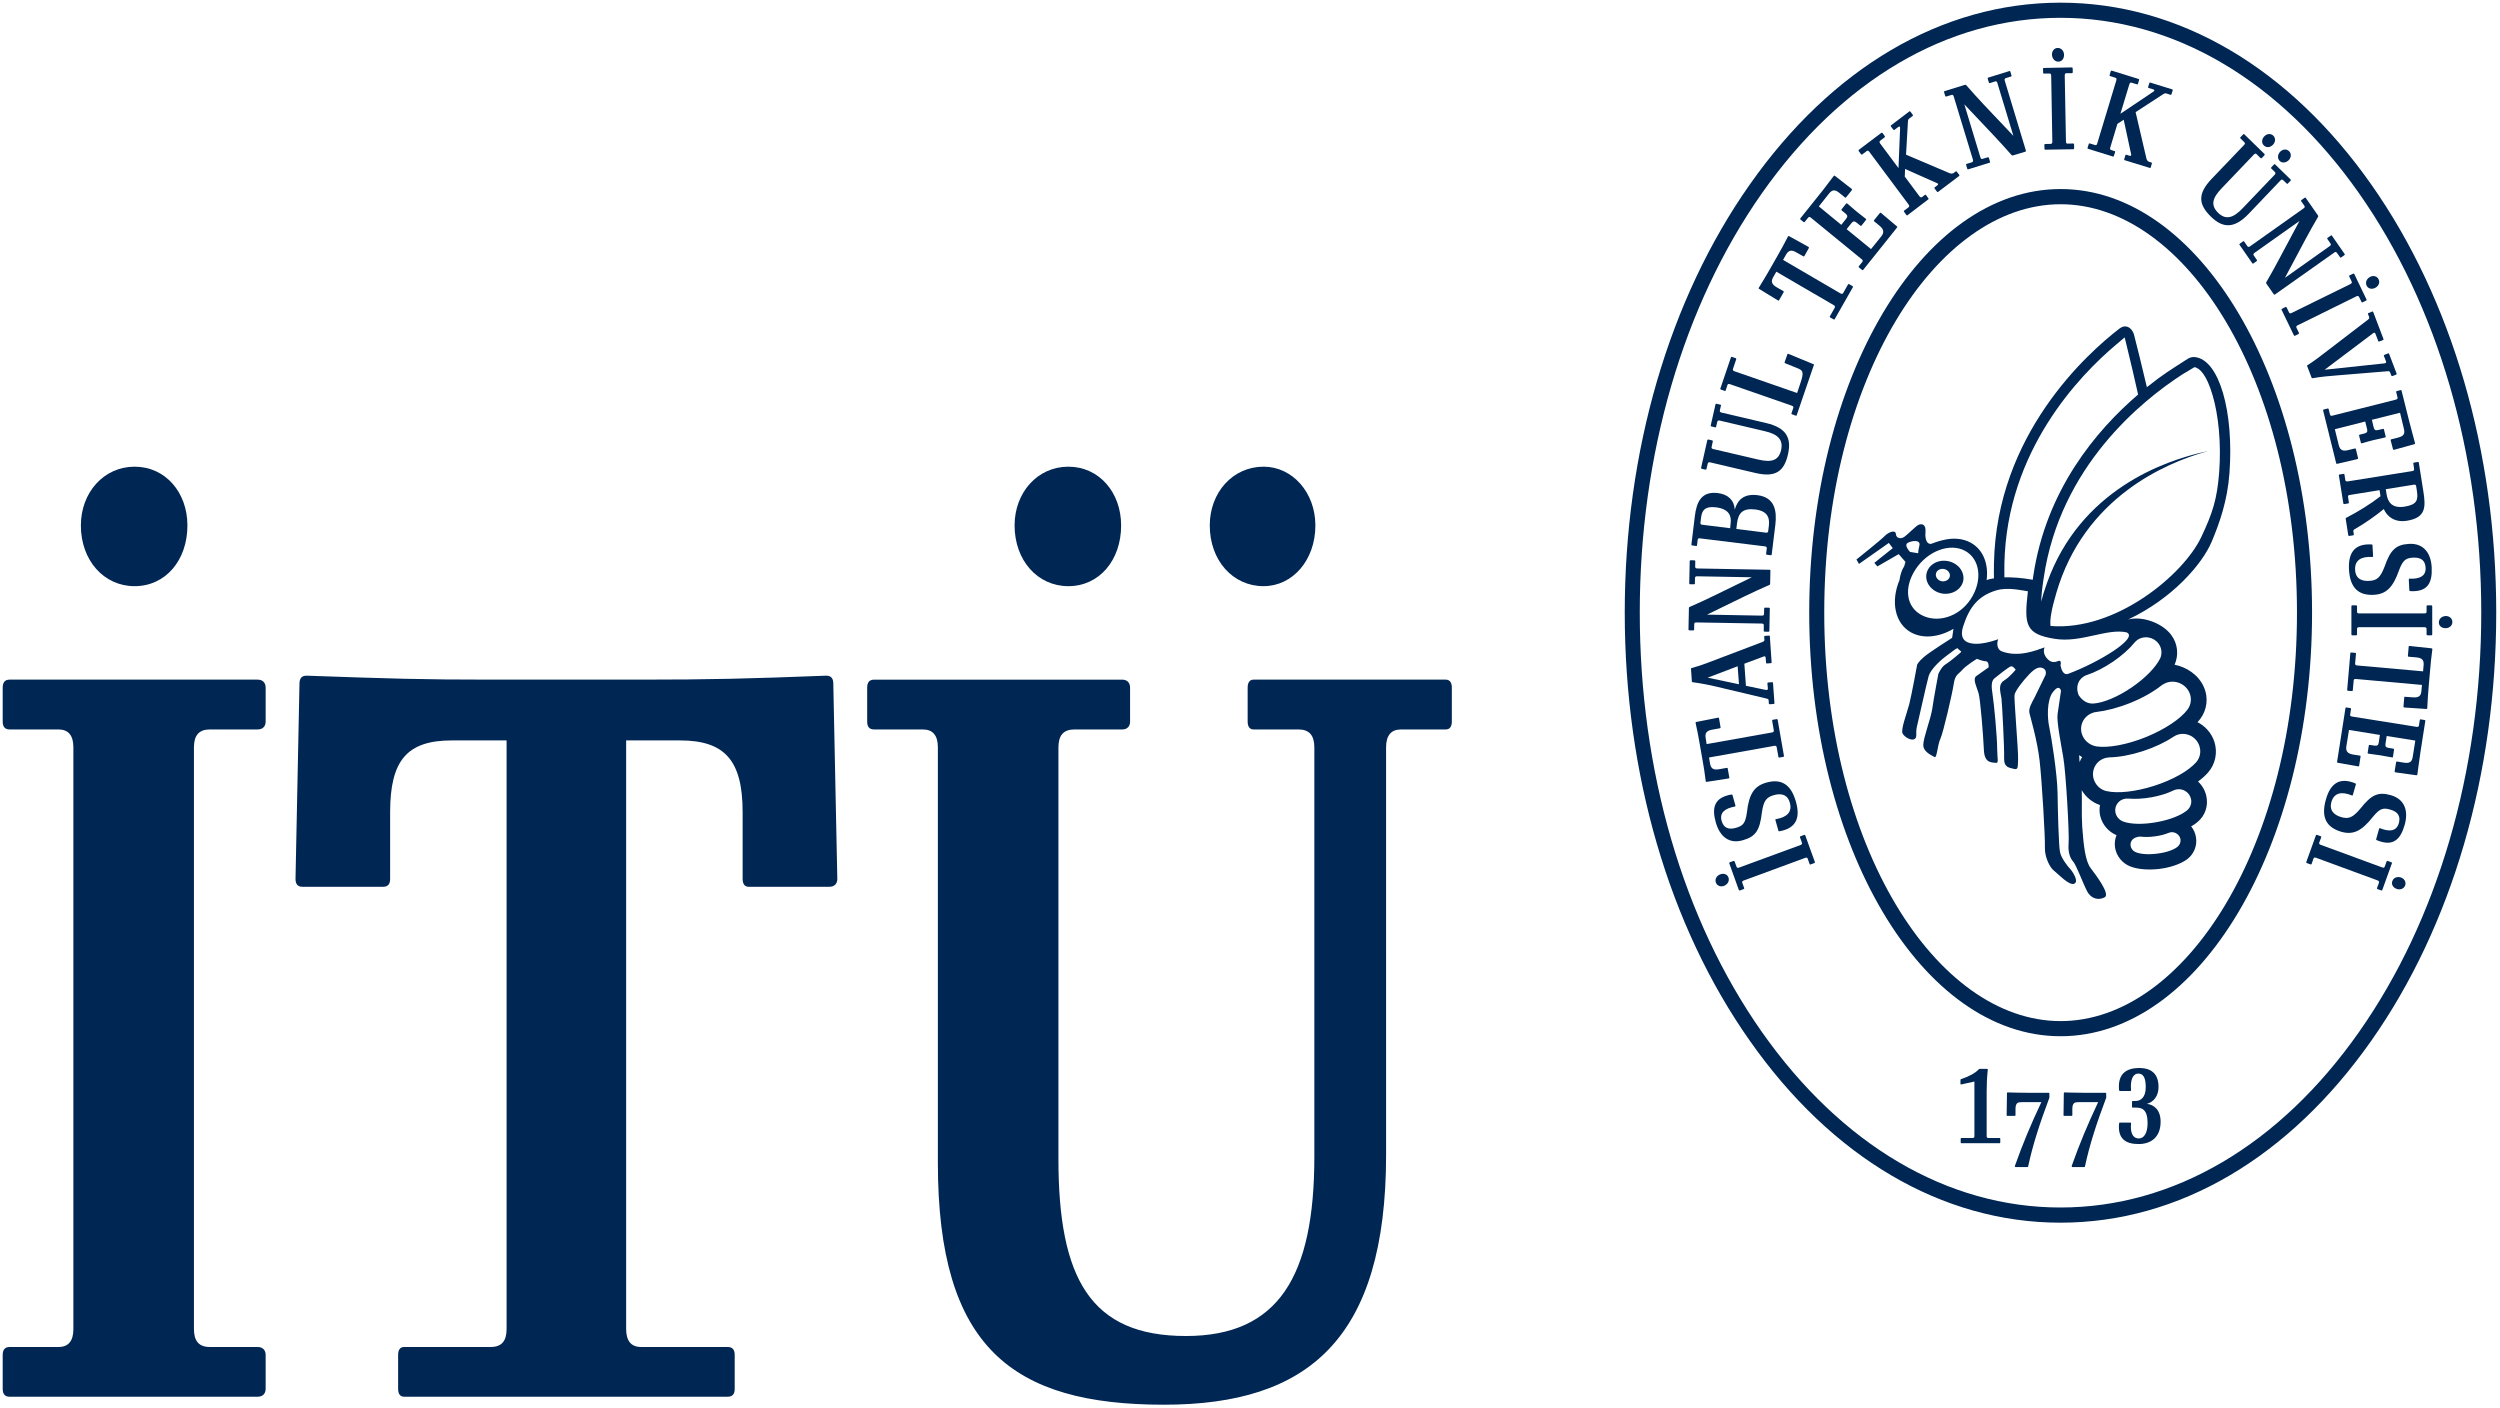 <?xml version="1.0" encoding="UTF-8"?>
<svg width="421.38" height="237.32" version="1.1" viewBox="0 0 122.76 69.139" xmlns="http://www.w3.org/2000/svg" xmlns:cc="http://creativecommons.org/ns#" xmlns:dc="http://purl.org/dc/elements/1.1/" xmlns:rdf="http://www.w3.org/1999/02/22-rdf-syntax-ns#" xmlns:xlink="http://www.w3.org/1999/xlink">
<defs></defs>
<g transform="translate(64.904 -6.526)">
<g transform="matrix(.09 0 0 .09 -67.328 4.533)" fill="#002654">
<path d="m132.74 429.94c0-6.523 2.68-9.801 8.695-9.801h26.062c2.719 0 4.367-1.609 4.367-4.32v-18.496c0-2.715-1.648-4.367-4.367-4.367h-135.3c-2.711 0-3.801 1.652-3.801 4.367v18.496c0 2.711 1.09 4.32 3.801 4.32h26.621c5.445 0 8.145 3.277 8.145 9.801v317.32c0 6.535-2.699 9.812-8.145 9.812h-26.621c-2.711 0-3.801 1.641-3.801 4.348v18.465c0 2.707 1.09 4.324 3.801 4.324h135.3c2.719 0 4.367-1.617 4.367-4.324v-18.465c0-2.707-1.648-4.348-4.367-4.348h-26.062c-6.016 0-8.695-3.277-8.695-9.812zm161.93-36.984c-37.516 0-54.359-0.523-100.54-2.164-2.703 0-3.809 1.641-3.809 4.352l-2.164 106.53c0 2.691 1.074 4.305 3.785 4.305h44.035c2.719 0 3.809-1.613 3.809-4.305v-36.434c0-28.266 9.254-39.117 33.68-39.117h29.859v321.13c0 6.535-2.68 9.812-8.656 9.812h-47.277c-2.195 0-3.25 1.641-3.25 4.348v18.465c0 2.707 1.055 4.324 3.25 4.324h176.59c2.723 0 3.797-1.617 3.797-4.324v-18.465c0-2.707-1.074-4.348-3.797-4.348h-47.285c-5.398 0-8.141-3.277-8.141-9.812v-321.13h29.348c24.453 0 34.203 10.852 34.203 39.117v36.434c0 2.691 1.109 4.305 3.277 4.305h44.027c2.723 0 4.356-1.613 4.356-4.305l-2.188-106.53c0-2.711-1.086-4.352-3.805-4.352-41.836 1.641-63.566 2.164-101.08 2.164zm488.51 36.984c0-6.523 2.723-9.801 8.152-9.801h24.441c2.168 0 3.285-1.609 3.285-4.32v-18.496c0-2.715-1.117-4.367-3.285-4.367h-104.89c-2.16 0-3.234 1.652-3.234 4.367v18.496c0 2.711 1.074 4.32 3.234 4.32h24.461c5.992 0 8.695 3.277 8.695 9.801v223.33c0 65.227-19.562 97.809-70.082 97.809-52.18 0-69.547-31.527-69.547-96.746v-224.39c0-6.523 2.703-9.801 8.695-9.801h26.078c2.699 0 4.32-1.609 4.32-4.32v-18.496c0-2.715-1.621-4.367-4.32-4.367h-135.32c-2.734 0-3.797 1.652-3.797 4.367v18.496c0 2.711 1.062 4.32 3.797 4.32h26.617c5.449 0 8.148 3.277 8.148 9.801v226.6c0 101.04 40.773 132.02 123.36 132.02 78.77 0 121.2-35.848 121.2-136.36zm-173.36-153.17c-16.828 0-29.328 14.113-29.328 32.051 0 19.043 12.5 33.141 29.328 33.141 16.852 0 28.801-14.098 28.801-33.141 0-17.938-11.949-32.051-28.801-32.051m106.52 0c-16.848 0-29.359 14.113-29.359 32.051 0 19.043 12.512 33.141 29.359 33.141 15.75 0 28.266-14.098 28.266-33.141 0-17.938-12.516-32.051-28.266-32.051m-615.96 0c-16.84 0-29.328 14.113-29.328 32.051 0 19.043 12.488 33.141 29.328 33.141 16.852 0 28.805-14.098 28.805-33.141 0-17.938-11.953-32.051-28.805-32.051" fill-rule="evenodd"/>
<path d="m1142.1 62.293 2.988-0.043c0.625-0.027 0.934 0.328 0.981 1.098l0.621 36.16c0 0.746-0.316 1.125-0.941 1.148l-2.992 0.055c-0.305 0.031-0.41 0.207-0.41 0.527l0.059 2.09c0 0.305 0.129 0.504 0.41 0.488l15.301-0.242c0.25 0 0.473-0.246 0.473-0.512l-0.039-2.144c0-0.285-0.207-0.496-0.504-0.496l-2.977 0.094c-0.668 0-0.941-0.367-0.941-1.113l-0.672-36.172c0-0.75 0.312-1.145 0.945-1.145l2.977-0.016c0.293 0 0.461-0.23 0.461-0.578l-0.055-2.074c0-0.277-0.172-0.496-0.496-0.496l-15.215 0.301c-0.316 0-0.461 0.195-0.461 0.469l0.07 2.109c0 0.324 0.105 0.492 0.418 0.492"/>
<path d="m1166.2 103.33 13.562 4.211c0.27 0.082 0.461-0.055 0.508-0.355l0.668-2.008c0.062-0.273 0.039-0.5-0.289-0.59l-1.762-0.559c-0.633-0.195-0.836-0.617-0.609-1.332l3.922-12.977 3.43-2.269 4.059 18.816c0.242 0.641-0.164 1.051-0.852 0.863l-1.793-0.582c-0.242-0.074-0.422 0.043-0.48 0.359l-0.633 2.035c-0.082 0.281-0.031 0.496 0.207 0.594l13.77 4.234c0.234 0.082 0.41-0.023 0.519-0.363l0.551-2.035c0.156-0.25 0.07-0.508-0.18-0.535l-1.23-0.383c-0.945-0.309-1.359-1.016-1.594-2.07l-5.84-25.062 15.082-9.824c0.625-0.379 1.047-0.574 1.715-0.363l2.215 0.734c0.293 0.082 0.519-0.078 0.578-0.371l0.633-2.035c0.059-0.277 0-0.531-0.262-0.574l-11.969-3.695c-0.266-0.113-0.449 0.078-0.527 0.375l-0.633 1.965c-0.059 0.32 0 0.559 0.254 0.613l2.648 0.785c0.637 0.223 0.648 0.816 0.109 1.117l-18.137 12.168 4.894-16.137c0.266-0.719 0.602-1 1.27-0.809l2.812 0.875c0.317 0.137 0.535-0.031 0.606-0.316l0.613-2.012c0.098-0.301-0.027-0.508-0.328-0.602l-14.582-4.531c-0.305-0.074-0.453 0.055-0.57 0.348l-0.586 2.031c-0.094 0.281-0.043 0.52 0.246 0.578l2.84 0.902c0.59 0.164 0.801 0.605 0.59 1.332l-10.469 34.609c-0.184 0.723-0.602 0.969-1.184 0.801l-2.84-0.883c-0.324-0.086-0.527 0.019-0.598 0.34l-0.629 2.004c-0.066 0.316 0 0.535 0.274 0.582"/>
<path d="m1088.8 74.812 2.871-0.863c0.57-0.199 0.996 0.051 1.195 0.758l10.527 34.625c0.16 0.719 0 1.137-0.609 1.375l-2.879 0.855c-0.262 0.059-0.355 0.309-0.234 0.617l0.578 1.949c0.078 0.332 0.273 0.48 0.582 0.395l11.555-3.578c0.324-0.109 0.383-0.328 0.293-0.602l-0.582-2.012c-0.121-0.344-0.285-0.453-0.566-0.363l-2.82 0.832c-0.648 0.258-1.027-0.035-1.262-0.754l-8.762-28.957 15.746 16.66c3.457 3.652 6.82 7.391 10.062 11.043 0.176 0.184 0.418 0.277 0.562 0.184l6.941-2.074c0.297-0.094 0.34-0.316 0.258-0.617l-11.531-38.156c-0.219-0.727-0.023-1.18 0.602-1.359l2.828-0.871c0.324-0.082 0.34-0.312 0.246-0.605l-0.586-1.992c-0.105-0.324-0.25-0.461-0.566-0.379l-11.617 3.602c-0.219 0.043-0.262 0.262-0.184 0.574l0.59 1.98c0.102 0.312 0.281 0.488 0.508 0.434l2.898-0.93c0.617-0.191 1.004 0.047 1.242 0.777l8.758 28.914-15.953-16.844c-3.367-3.609-6.828-7.402-9.695-10.73-0.211-0.246-0.445-0.395-0.664-0.305l-11.227 3.465c-0.281 0.086-0.348 0.305-0.281 0.578l0.621 2.008c0.086 0.312 0.297 0.484 0.555 0.367"/>
<path d="m1150 55.777c1.906-0.047 3.191-1.699 3.074-3.883-0.09-2.062-1.559-3.617-3.469-3.586-1.895 0.016-3.215 1.723-3.106 3.769 0.137 2.137 1.625 3.769 3.5 3.699"/>
<path d="m955.4 277.91 2.055 0.477c0.262 0.023 0.504-0.051 0.516-0.359l0.711-2.957c0.117-0.598 0.566-0.82 1.27-0.676l24.922 5.848c11.102 2.551 15.547-1.148 17.606-10.312 1.969-8.762-0.848-14.387-11.883-16.961l-24.387-5.723c-0.773-0.18-1.062-0.539-0.926-1.152l0.613-2.699c0.094-0.254-0.074-0.41-0.367-0.469l-2.016-0.488c-0.336-0.074-0.512 0-0.578 0.254l-2.656 11.672c-0.066 0.23 0.059 0.344 0.391 0.441l2.027 0.496c0.305 0.043 0.48 0 0.543-0.277l0.633-2.723c0.141-0.648 0.594-0.887 1.309-0.703l24.559 5.777c7.133 1.617 10.23 4.633 8.961 10.27-1.301 5.797-5.25 6.922-12.406 5.246l-24.641-5.754c-0.773-0.195-1.027-0.555-0.855-1.219l0.641-2.902c0.059-0.281-0.074-0.539-0.379-0.617l-2.008-0.445c-0.332-0.078-0.523 0.055-0.621 0.363l-3.379 15.055c-0.09 0.262 0.074 0.434 0.348 0.539"/>
<path d="m1042.3 106.27c0.211 0.254 0.441 0.301 0.676 0.137l2.418-1.816c0.441-0.395 0.922-0.277 1.391 0.316l21.52 28.879c0.426 0.605 0.426 1.09-0.066 1.473l-2.387 1.793c-0.277 0.219-0.211 0.441-0.055 0.656l1.254 1.715c0.16 0.254 0.395 0.34 0.633 0.141l11.309-8.629c0.273-0.203 0.234-0.383 0.039-0.637l-1.242-1.703c-0.188-0.23-0.422-0.309-0.617-0.137l-1.48 1.141c-0.543 0.387-1.027 0.277-1.469-0.316l-8.051-10.816 0.188-4.141 17.445 7.766c0.699 0.164 0.785 0.711 0.188 1.145l-1.52 1.172c-0.195 0.133-0.195 0.359 0 0.609l1.266 1.676c0.18 0.254 0.387 0.301 0.578 0.195l11.555-8.754c0.184-0.199 0.117-0.371 0-0.645l-1.32-1.645c-0.141-0.277-0.387-0.34-0.562-0.172l-1.024 0.777c-0.809 0.598-1.629 0.508-2.578 0.086l-23.512-9.984 1.031-18.098c0.043-0.719 0.105-1.137 0.688-1.605l1.883-1.434c0.254-0.203 0.254-0.383 0.059-0.629l-1.242-1.707c-0.238-0.223-0.395-0.309-0.656-0.117l-10.023 7.625c-0.168 0.137-0.113 0.363 0.047 0.613l1.262 1.668c0.172 0.254 0.387 0.316 0.574 0.172l2.223-1.672c0.535-0.418 0.984-0.078 0.914 0.523l-0.875 21.992-10.059-13.504c-0.41-0.613-0.41-1.074 0.105-1.48l2.371-1.816c0.234-0.172 0.27-0.414 0.078-0.699l-1.23-1.676c-0.219-0.215-0.496-0.23-0.688-0.039l-12.223 9.23c-0.219 0.246-0.219 0.414-0.043 0.691z"/>
<path d="m967.81 235.39c0.324 0.078 0.559 0.023 0.664-0.246l0.953-2.918c0.156-0.551 0.652-0.75 1.336-0.488l33.832 11.77c0.715 0.258 0.926 0.664 0.75 1.223l-0.965 2.879c-0.125 0.34 0.043 0.512 0.316 0.578l1.961 0.734c0.312 0.059 0.523 0.035 0.574-0.289l9.461-27.641-13.984-5.785c-0.281-0.09-0.504-0.055-0.578 0.266l-1.52 4.375c-0.074 0.227 0.043 0.449 0.351 0.496l6.438 2.598c2.938 1.207 4.094 1.73 1.867 8.141l-1.828 5.484-34.258-11.895c-0.711-0.242-0.934-0.672-0.723-1.305l1.746-5.172c0.113-0.309 0-0.531-0.289-0.641l-1.977-0.66c-0.242-0.125-0.527 0-0.625 0.301l-5.734 16.914c-0.141 0.293 0 0.469 0.301 0.586z"/>
<path d="m1253.8 138.82 17.398-18.254c0.516-0.523 0.988-0.578 1.422-0.129l2 1.895c0.184 0.223 0.391 0.137 0.574-0.055l1.48-1.535c0.199-0.234 0.215-0.422 0.082-0.609l-8.547-8.32c-0.148-0.195-0.355-0.117-0.59 0.07l-1.43 1.551c-0.227 0.219-0.266 0.414-0.082 0.602l2.008 1.961c0.43 0.445 0.43 0.953-0.102 1.484l-17.504 18.305c-5.086 5.383-9.223 6.496-13.344 2.492-4.223-4.141-3.191-8.105 1.957-13.445l17.586-18.406c0.519-0.559 0.977-0.609 1.473-0.141l2.07 2.098c0.25 0.191 0.508 0.191 0.723 0l1.457-1.531c0.203-0.266 0.188-0.477 0-0.707l-10.992-10.711c-0.215-0.246-0.422-0.199-0.644 0.059l-1.449 1.5c-0.227 0.234-0.242 0.422 0 0.664l2.109 2.102c0.445 0.441 0.445 0.895-0.117 1.449l-17.746 18.551c-7.938 8.352-7.024 14.105-0.309 20.648 6.391 6.231 12.625 6.644 20.516-1.586"/>
<path d="m1010.9 143.24c0.309 0.195 0.484 0.227 0.68 0l1.91-2.375c0.371-0.453 0.856-0.508 1.418 0l27.828 22.77c0.578 0.457 0.676 0.953 0.27 1.43l-1.906 2.344c-0.133 0.254-0.121 0.441 0.113 0.668l1.645 1.34c0.227 0.137 0.457 0.188 0.66-0.062l18.434-23.051c0.191-0.246 0.188-0.492-0.082-0.664l-8.633-7.297c-0.25-0.23-0.508-0.176-0.719 0.109l-3.133 3.891c-0.148 0.172-0.066 0.398 0.125 0.582l2.828 2.328c2.477 2.012 2.703 3.672 1.031 5.859l-5.613 6.941-13.301-10.875 2.699-3.352c0.894-1.105 1.633-1.145 2.894-0.082l1.871 1.508c0.246 0.184 0.453 0.184 0.621 0.019l2.484-3.152c0.211-0.223 0.105-0.438-0.113-0.605-3.492-2.625-6.781-5.367-10.098-8.293-0.242-0.223-0.461-0.223-0.598-0.019l-2.543 3.18c-0.156 0.195-0.078 0.41 0.137 0.602l1.918 1.566c1.27 1.031 1.402 1.781 0.488 2.91l-2.668 3.375-12.25-10.074 5.586-7.039c1.809-2.231 3.352-2.231 5.793-0.168l2.84 2.293c0.27 0.203 0.445 0.203 0.598 0.031l3.176-3.969c0.199-0.227 0.164-0.492-0.062-0.691l-9.145-7.117c-0.211-0.223-0.453-0.168-0.656 0.055-2.938 3.731-4.836 6.5-7.496 9.734l-10.707 13.395c-0.223 0.254-0.129 0.445 0.113 0.668z"/>
<path d="m996.99 186.07c0.273 0.141 0.48 0.141 0.609-0.113l2.477-4.356c0.184-0.305 0.102-0.469-0.168-0.66l-3.586-2.035c-2.746-1.629-3.281-3.164-1.906-5.562l1.688-2.961 31.391 18.289c0.609 0.375 0.762 0.867 0.438 1.422l-2.641 4.684c-0.133 0.223-0.059 0.426 0.219 0.594l1.828 1.031c0.258 0.137 0.449 0.137 0.594-0.094l9.898-17.402c0.184-0.277 0.109-0.48-0.164-0.68l-1.801-1.031c-0.274-0.137-0.504-0.105-0.633 0.109l-2.648 4.688c-0.293 0.562-0.793 0.609-1.449 0.266l-31.359-18.312 1.633-2.906c1.406-2.434 3.02-2.762 5.774-1.109l3.559 2.031c0.273 0.137 0.488 0.137 0.629-0.078l2.453-4.359c0.133-0.258 0.113-0.469-0.156-0.668l-10.543-5.832c-0.238-0.168-0.504-0.145-0.648 0.117-2.192 4.231-3.352 6.383-5.484 10.129l-4.606 8.082c-2.129 3.691-3.121 5.34-5.856 9.809-0.176 0.266-0.09 0.496 0.168 0.605z"/>
<path d="m1323 204.28 1.508 3.945c0.109 0.312 0.324 0.363 0.613 0.223l1.98-0.746c0.242-0.113 0.34-0.285 0.277-0.551l-5.613-14.77c-0.078-0.305-0.32-0.332-0.594-0.223l-1.953 0.754c-0.297 0.086-0.41 0.281-0.297 0.559l0.617 1.648c0.211 0.492-0.051 1-0.617 1.422l-26.234 20.094c-1.965 1.473-4.438 3.324-6.711 4.719-0.305 0.102-0.375 0.234-0.281 0.465l2.438 6.363c0.051 0.277 0.277 0.367 0.578 0.316 5.168-0.922 8.996-1.148 13.594-1.555l27.305-2.246c0.742-0.082 1.164 0.047 1.379 0.672l0.672 1.703c0.098 0.305 0.344 0.355 0.621 0.25l1.918-0.754c0.332-0.141 0.438-0.277 0.332-0.594l-4.086-10.75c-0.094-0.297-0.309-0.32-0.613-0.25l-1.918 0.77c-0.301 0.137-0.473 0.309-0.309 0.609l1.156 2.988c0.215 0.641-0.082 0.953-0.848 1.066l-32.652 3.473 26.438-19.918c0.621-0.477 1.07-0.367 1.301 0.316"/>
<path d="m1334.3 236.05 0.742 2.965c0.148 0.57-0.176 0.973-0.883 1.164l-34.707 8.77c-0.738 0.156-1.152-0.035-1.277-0.652l-0.738-2.953c-0.082-0.301-0.316-0.371-0.586-0.301l-2.039 0.516c-0.281 0.098-0.438 0.227-0.371 0.531l7.129 28.809c0.062 0.301 0.219 0.383 0.582 0.301l10.996-2.562c0.27-0.117 0.41-0.305 0.328-0.621l-1.188-4.938c-0.098-0.223-0.289-0.309-0.617-0.223l-3.484 0.852c-3.098 0.789-4.519 0-5.211-2.652l-2.141-8.715 16.566-4.215 1.051 4.215c0.324 1.363-0.086 1.977-1.684 2.375l-2.32 0.57c-0.32 0.094-0.426 0.262-0.402 0.508l0.996 3.914c0.07 0.305 0.281 0.395 0.574 0.305 4.16-1.266 8.301-2.281 12.613-3.176 0.273-0.059 0.41-0.223 0.348-0.48l-0.973-3.992c-0.031-0.199-0.266-0.316-0.535-0.199l-2.398 0.555c-1.625 0.422-2.25 0.102-2.621-1.293l-1.012-4.231 15.375-3.852 2.109 8.762c0.715 2.828-0.219 4.051-3.332 4.836l-3.5 0.875c-0.305 0.055-0.465 0.238-0.418 0.496l1.277 4.902c0.062 0.309 0.27 0.445 0.551 0.363l11.086-3.066c0.328-0.07 0.438-0.27 0.406-0.578-1.203-4.648-2.176-7.828-3.176-11.93l-4.184-16.684c-0.035-0.332-0.266-0.391-0.527-0.332l-2.012 0.527c-0.309 0.051-0.469 0.258-0.395 0.535"/>
<path d="m1345.2 287.37 0.387 2.492c0.793 5.043 0.117 7.613-6.637 8.695-7.477 1.203-9.336-3.152-9.902-6.863l-0.438-2.648 15.324-2.453c0.773-0.141 1.137 0.125 1.266 0.777m-1.543-12.336 0.426 2.992c0.086 0.637-0.215 0.973-0.914 1.121l-35.375 5.656c-0.73 0.09-1.125-0.148-1.246-0.75l-0.48-2.992c-0.035-0.332-0.215-0.449-0.512-0.359l-2.082 0.301c-0.309 0.059-0.473 0.199-0.438 0.512l2.434 15.238c0.051 0.293 0.227 0.496 0.539 0.414l2.043-0.336c0.332-0.023 0.5-0.219 0.434-0.531l-0.434-2.969c-0.152-0.664 0.152-1.055 0.898-1.129l16.285-2.625 0.516 3.316c-5.684 4.418-12.48 8.566-18.746 11.781-0.188 0.086-0.274 0.316-0.246 0.555l1.41 8.992c0.082 0.305 0.285 0.363 0.555 0.336l2.055-0.336c0.328 0 0.457-0.207 0.43-0.508l-0.258-1.5c-0.113-0.68 0.156-1.094 0.781-1.398 5.652-3.211 11.562-7.426 15.816-10.938 1.57 3.766 5.688 7.543 12.648 6.383 10.383-1.672 10.266-7.531 8.93-16.043l-2.481-15.652c-0.039-0.34-0.227-0.391-0.559-0.371l-2.043 0.336c-0.281 0.055-0.488 0.203-0.387 0.504"/>
<path d="m1351.4 352.43c-0.305 0-0.519 0.145-0.519 0.469v3.012c0 0.617-0.352 0.918-1.102 0.918h-35.77c-0.742 0-1.074-0.301-1.074-0.918v-3.012c0-0.324-0.219-0.469-0.543-0.469h-2.074c-0.32 0-0.449 0.145-0.449 0.469v15.43c0 0.277 0.129 0.449 0.449 0.449h2.074c0.324 0 0.543-0.172 0.543-0.449v-2.984c0-0.695 0.332-0.984 1.074-0.984h35.77c0.75 0 1.102 0.289 1.102 0.984v2.984c0 0.277 0.215 0.449 0.519 0.449h2.062c0.281 0 0.504-0.172 0.504-0.449v-15.43c0-0.324-0.223-0.469-0.504-0.469z"/>
<path d="m1328 331.22c-2.332 6.137-4.262 7.668-8.406 7.859-3.629 0.23-7.434-0.852-7.703-5.996-0.289-5.297 3.363-7.418 9.336-7.051 0.289 0.047 0.469-0.098 0.469-0.406l-0.328-6.106c0-0.176-0.199-0.301-0.527-0.332-9.398-0.5-12.734 4.707-12.301 13.668 0.582 10.574 5.684 14.273 13.668 13.82 6.793-0.387 10.441-4.223 13.668-13.438 2.191-5.785 3.859-6.629 7.777-6.852 4.277-0.184 6.492 1.613 6.695 5.441 0.285 4.805-3.465 6.254-8.691 6.059-0.328-0.086-0.476 0.082-0.476 0.422l0.293 5.961c0.027 0.176 0.242 0.367 0.535 0.406 9.328 0.508 12.086-4.359 11.664-12.953-0.414-7.934-4.492-13.238-12.293-12.84-7.395 0.414-10.25 3.461-13.379 12.336"/>
<path d="m1275.7 109.51c1.391-1.492 1.477-3.637 0.164-4.859-1.344-1.355-3.414-1.184-4.883 0.305-1.477 1.566-1.547 3.715-0.195 5.047 1.293 1.23 3.402 1.031 4.914-0.492"/>
<path d="m1267.1 101.1c1.375-1.5 1.504-3.582 0.172-4.91-1.379-1.344-3.496-1.172-4.91 0.332-1.5 1.523-1.617 3.68-0.258 4.969 1.402 1.402 3.465 1.172 4.996-0.391"/>
<path d="m1254.5 156.59c-0.578 0.375-1.105 0.352-1.414-0.148l-1.734-2.527c-0.156-0.219-0.414-0.219-0.644-0.051l-1.727 1.234c-0.246 0.203-0.316 0.367-0.16 0.613l6.965 10.047c0.188 0.301 0.406 0.254 0.621 0.121l1.73-1.23c0.262-0.195 0.332-0.375 0.164-0.641l-1.68-2.469c-0.399-0.527-0.27-0.988 0.375-1.441l24.531-17.375-10.82 20.273c-2.359 4.492-4.832 8.875-7.277 13.121-0.164 0.238-0.164 0.438-0.047 0.641l4.148 5.973c0.215 0.246 0.395 0.246 0.672 0.055l32.32-22.852c0.566-0.461 1.078-0.426 1.449 0.164l1.711 2.398c0.156 0.277 0.363 0.277 0.609 0.082l1.727-1.207c0.254-0.184 0.312-0.379 0.16-0.621l-6.949-10.035c-0.172-0.25-0.406-0.25-0.621-0.031l-1.723 1.207c-0.223 0.141-0.336 0.391-0.18 0.559l1.711 2.512c0.399 0.562 0.266 1.035-0.344 1.426l-24.484 17.352 10.91-20.477c2.387-4.418 4.855-8.934 7.098-12.695 0.199-0.277 0.227-0.543 0.117-0.746l-6.758-9.688c-0.156-0.254-0.375-0.254-0.641-0.082l-1.734 1.242c-0.207 0.141-0.27 0.363-0.152 0.59l1.762 2.508c0.355 0.504 0.25 0.977-0.367 1.402z"/>
<path d="m1310 175.73c0.266 0.555 0.031 1.027-0.602 1.363l-32.172 15.82c-0.688 0.348-1.156 0.223-1.395-0.332l-1.332-2.742c-0.129-0.25-0.332-0.297-0.633-0.164l-1.875 0.945c-0.285 0.125-0.355 0.324-0.203 0.586l6.684 13.871c0.09 0.281 0.379 0.34 0.652 0.262l1.852-0.961c0.297-0.098 0.352-0.391 0.242-0.664l-1.289-2.688c-0.305-0.609-0.129-1.027 0.551-1.359l32.172-15.875c0.633-0.34 1.102-0.191 1.422 0.441l1.305 2.625c0.078 0.309 0.367 0.379 0.613 0.23l1.895-0.938c0.27-0.098 0.344-0.383 0.207-0.637l-6.652-13.84c-0.164-0.309-0.375-0.328-0.664-0.199l-1.859 0.895c-0.297 0.152-0.395 0.34-0.231 0.637z"/>
<path d="m1322.9 179.18c1.816-0.953 2.648-2.898 1.816-4.606-0.777-1.754-2.852-2.293-4.609-1.379-1.934 1.008-2.758 2.992-1.934 4.789 0.809 1.688 2.824 2.203 4.726 1.195"/>
<path d="m1349.8 414.99-2.062-0.344c-0.348-0.051-0.523 0.023-0.555 0.344l-0.48 3.012c-0.098 0.617-0.5 0.84-1.207 0.73l-35.383-5.648c-0.75-0.137-1.047-0.469-0.922-1.09l0.453-3.008c0.062-0.309-0.105-0.477-0.418-0.527l-2.055-0.309c-0.301-0.086-0.508 0.062-0.547 0.359l-4.582 29.336c-0.066 0.246 0.09 0.438 0.391 0.469l11.105 1.961c0.316 0.047 0.523-0.086 0.57-0.398l0.766-5.047c0.059-0.223-0.102-0.395-0.445-0.422l-3.551-0.562c-3.137-0.523-4.176-1.816-3.758-4.57l1.43-8.875 16.852 2.731-0.629 4.281c-0.242 1.375-0.875 1.777-2.508 1.52l-2.352-0.363c-0.328-0.047-0.508 0.031-0.551 0.277l-0.617 4.008c-0.055 0.289 0.117 0.43 0.414 0.492 4.328 0.5 8.562 1.207 12.828 2.031 0.316 0.059 0.543-0.016 0.543-0.277l0.613-4.012c0.01-0.238-0.121-0.418-0.379-0.465l-2.445-0.402c-1.621-0.25-2.102-0.836-1.855-2.207l0.652-4.301 15.621 2.488-1.41 8.898c-0.457 2.938-1.832 3.629-4.988 3.129l-3.488-0.586c-0.312-0.027-0.543 0.086-0.57 0.316l-0.836 5.023c-0.02 0.27 0.133 0.5 0.445 0.562l11.434 1.582c0.312 0.023 0.484-0.129 0.516-0.391 0.715-4.738 1.031-8.066 1.699-12.246l2.656-17.035c0.027-0.277-0.105-0.445-0.395-0.465"/>
<path d="m1198.3 624.42c3.758-1.066 6.336-4.383 6.336-9.188 0-6.91-3.582-10.371-10.516-10.371-7.297 0-11.891 3.363-11.008 12.109 0.07 0.223 0.23 0.422 0.375 0.422h5.805c0.203 0 0.359-0.199 0.359-0.422-0.512-5.453 0.895-9.07 3.996-9.07 2.809 0 4.008 2.508 4.008 7.453 0 5.637-2.816 7.508-5.641 7.508h-1.484c-0.223 0-0.363 0.16-0.363 0.438v2.715c0 0.301 0.141 0.461 0.363 0.461h1.934c3.078 0 6.199 0.953 6.199 8.414 0 5.578-2.051 8.398-4.746 8.398-3.504 0-4.777-3.352-4.266-8.234 0-0.277-0.156-0.418-0.359-0.418h-5.805c-0.145 0-0.305 0.141-0.375 0.418-0.883 8.613 3.828 11.289 10.68 11.289 6.641 0 11.98-3.668 11.98-12.207 0-6.344-3.562-9.273-7.473-9.715"/>
<path d="m1353.6 375.87-12.004-1.281c-0.277-0.027-0.476 0.055-0.476 0.383l-0.43 4.996c-0.059 0.301 0.16 0.484 0.43 0.492l4.121 0.348c3.133 0.281 4.266 1.449 4.023 4.211l-0.285 3.414-36.051-3.219c-0.762-0.059-1.102-0.41-1.031-1.086l0.473-5.391c0-0.227-0.164-0.398-0.473-0.398l-2.082-0.18c-0.281 0-0.492 0.07-0.527 0.328l-1.73 20.039c0 0.336 0.172 0.477 0.488 0.531l2.016 0.137c0.316 0.062 0.492-0.027 0.551-0.371l0.492-5.375c0.012-0.586 0.402-0.895 1.16-0.848l36.094 3.242-0.309 3.324c-0.215 2.789-1.539 3.734-4.726 3.449l-4.098-0.293c-0.281-0.094-0.48 0.055-0.527 0.277l-0.418 5.023c-0.039 0.309 0.16 0.508 0.418 0.531l12.016 0.809c0.309 0.027 0.496-0.055 0.523-0.363 0.254-4.801 0.399-7.223 0.758-11.52l0.812-9.301c0.348-4.301 0.578-6.199 1.226-11.414 0-0.309-0.137-0.441-0.434-0.496"/>
<path d="m1175.7 618.37h-12.109c-3.106 0-6.266-0.094-10.254-0.191-0.281 0-0.375 0.098-0.375 0.406l-0.164 11.953c0 0.27 0.094 0.438 0.317 0.438h4.164c0.211 0 0.328-0.168 0.328-0.438v-3.356c0-3.398 1.391-3.684 3.281-3.684h10.793c-5.774 12.309-10.141 22.711-14.402 34.75-0.164 0.375 0.188 0.66 0.328 0.66h6.586c0.164 0 0.273-0.113 0.316-0.387 2.41-11.328 6.086-22.855 11.574-37.453v-2.199c0-0.332-0.113-0.5-0.383-0.5"/>
<path d="m1144.7 618.37h-12.172c-3.082 0-6.191-0.094-10.219-0.191-0.274 0-0.367 0.098-0.367 0.406l-0.172 11.953c0 0.27 0.113 0.438 0.324 0.438h4.184c0.219 0 0.32-0.168 0.32-0.438v-3.356c0-3.398 1.391-3.684 3.293-3.684h10.809c-5.801 12.309-10.144 22.711-14.422 34.75-0.176 0.375 0.16 0.66 0.32 0.66h6.555c0.234 0 0.301-0.113 0.359-0.387 2.418-11.328 6.086-22.855 11.574-37.453v-2.199c0-0.332-0.102-0.5-0.387-0.5"/>
<path d="m1329.7 491.89c-0.309-0.105-0.492-0.047-0.609 0.215l-1.023 2.84c-0.238 0.598-0.66 0.793-1.363 0.484l-33.625-12.352c-0.703-0.246-0.945-0.676-0.75-1.254l1.066-2.809c0.133-0.34-0.039-0.523-0.316-0.629l-1.984-0.73c-0.277-0.086-0.492-0.016-0.59 0.254l-5.238 14.512c-0.086 0.285 0 0.539 0.32 0.617l1.918 0.73c0.324 0.105 0.562 0 0.664-0.277l0.973-2.824c0.246-0.645 0.707-0.777 1.418-0.531l33.582 12.367c0.676 0.254 0.965 0.66 0.758 1.34l-1.043 2.769c-0.086 0.293 0 0.547 0.285 0.629l1.977 0.73c0.273 0.117 0.508 0 0.625-0.312l5.219-14.492c0.117-0.285 0-0.461-0.316-0.578z"/>
<path d="m1331.4 456.01c-7.059-2.055-10.73-0.094-16.582 7.246-4.188 5.055-6.52 5.836-10.461 4.723-3.516-1.016-6.793-3.348-5.394-8.285 1.461-5.051 5.606-5.836 11.106-3.574 0.301 0.207 0.48 0.09 0.562-0.203l1.699-5.867c0.047-0.184-0.117-0.375-0.367-0.52-8.754-3.57-13.598 0.219-16.031 8.914-2.894 10.164 0.746 15.273 8.477 17.543 6.543 1.844 11.184-0.527 17.223-8.207 3.926-4.769 5.734-4.984 9.543-3.879 4.125 1.172 5.625 3.625 4.574 7.344-1.317 4.602-5.277 4.777-10.192 2.809-0.238-0.129-0.426-0.074-0.566 0.211l-1.621 5.773c-0.051 0.184 0.067 0.438 0.359 0.523 8.703 3.598 12.848-0.086 15.223-8.406 2.125-7.613 0-13.973-7.551-16.145"/>
<path d="m1151.2 579.26c-67.945 0-128.95-95.508-128.95-222.87 0-127.31 61.008-222.81 128.95-222.81 67.969 0 128.97 95.5 128.97 222.81 0 127.36-61.004 222.87-128.97 222.87m0-453.97c-75.719 0-137.15 103.45-137.15 231.1 0 127.7 61.43 231.13 137.15 231.13 75.773 0 137.2-103.44 137.2-231.13 0-127.65-61.426-231.1-137.2-231.1"/>
<path d="m1117.9 643.04h-6.148c-0.613 0-0.891-0.309-0.891-1.008v-23.918c0-4.469 0.133-7.777 0.613-12.352 0.059-0.285-0.086-0.422-0.363-0.422h-4.078c-0.285 0-0.5 0.191-0.664 0.422-1.785 1.891-5.41 3.852-9.41 5.129-0.266 0.086-0.387 0.254-0.387 0.445v2.062c0 0.336 0.121 0.477 0.387 0.43l7.215-1.59v29.793c0 0.699-0.285 1.008-0.918 1.008h-6.18c-0.309 0-0.383 0.199-0.383 0.445v1.941c0 0.266 0.074 0.461 0.383 0.461h20.824c0.274 0 0.391-0.195 0.391-0.461v-1.941c0-0.246-0.117-0.445-0.391-0.445"/>
<path d="m1336.9 500.91c-2.039-0.66-4.047 0.105-4.684 1.93-0.676 1.785 0.324 3.606 2.371 4.293 1.941 0.676 3.926-0.086 4.598-1.863 0.656-1.793-0.328-3.691-2.285-4.359"/>
<path d="m965.44 499.21c-1.922 0.754-2.961 2.59-2.336 4.422 0.625 1.801 2.59 2.566 4.508 1.828 1.973-0.801 3.019-2.699 2.383-4.551-0.664-1.785-2.555-2.477-4.555-1.699"/>
<path d="m1361.4 358.25c-2.199 0.059-3.812 1.52-3.812 3.461-0.043 1.93 1.547 3.223 3.711 3.168 2.031 0 3.656-1.406 3.656-3.328 0-1.918-1.551-3.32-3.555-3.301"/>
<path d="m951.24 365.68 0.078-3.043c0-0.586 0.332-0.93 1.086-0.891l35.805 0.609c0.691 0 1.09 0.375 1.051 0.953l-0.031 3.039c0 0.309 0.18 0.445 0.469 0.445l2.082 0.031c0.328 0.023 0.52-0.113 0.52-0.418l0.246-12.273c0-0.316-0.199-0.422-0.527-0.422l-2.047-0.039c-0.328 0-0.504 0.094-0.504 0.43l-0.074 2.953c0 0.672-0.375 1.004-1.105 0.98l-29.992-0.547 20.484-9.984c4.582-2.227 9.133-4.285 13.602-6.262 0.23-0.125 0.336-0.324 0.336-0.477l0.152-7.352c0-0.277-0.203-0.402-0.488-0.402l-39.477-0.707c-0.695-0.059-1.086-0.301-1.086-0.969l0.066-3c0-0.332-0.164-0.465-0.48-0.465l-2.07-0.055c-0.324 0-0.504 0.168-0.504 0.445l-0.242 12.273c0 0.254 0.23 0.371 0.484 0.383h2.102c0.258 0.031 0.477-0.074 0.477-0.32l0.07-3.051c0-0.664 0.367-0.973 1.117-0.973l29.883 0.539-20.707 10.09c-4.481 2.176-9.109 4.328-13.148 6.07-0.312 0.113-0.469 0.266-0.469 0.543l-0.23 11.812c0 0.297 0.188 0.449 0.492 0.449l2.086 0.043c0.312 0 0.496-0.133 0.496-0.441"/>
<path d="m1011.3 477.66-1.941 0.754c-0.34 0.082-0.438 0.336-0.34 0.621l1.027 2.793c0.219 0.66 0 1.059-0.688 1.344l-33.641 12.363c-0.715 0.27-1.141 0.074-1.367-0.586l-1.008-2.769c-0.137-0.285-0.34-0.391-0.605-0.285l-2.016 0.699c-0.27 0.117-0.367 0.371-0.27 0.648l5.188 14.48c0.156 0.309 0.328 0.371 0.66 0.254l1.926-0.73c0.27-0.082 0.43-0.285 0.328-0.574l-1.008-2.824c-0.25-0.625 8e-3 -1.008 0.68-1.262l33.668-12.391c0.668-0.254 1.141-0.105 1.336 0.477l1.02 2.879c0.113 0.312 0.344 0.328 0.609 0.219l1.953-0.727c0.309-0.078 0.418-0.273 0.336-0.531l-5.238-14.539c-0.133-0.266-0.328-0.398-0.609-0.312"/>
<path d="m955.05 304.48c0.496-4.184 2.402-6.246 8.188-5.523 6.844 0.855 8.453 4.438 7.941 8.555l-0.27 2.832-15.258-1.902c-0.73-0.086-1.035-0.414-0.957-1.016zm19.605 3.152c0.727-5.602 3.09-8.371 10.098-7.508 5.356 0.672 7.91 3.41 7.301 8.59l-0.391 3.227c-0.078 0.668-0.469 0.922-1.191 0.828l-16.195-2.012zm-24.406 12.105 2.047 0.301c0.305 0.023 0.508-0.07 0.539-0.371l0.363-3.016c0.074-0.641 0.5-0.898 1.18-0.781l35.539 4.375c0.742 0.117 1.047 0.453 0.969 1.07l-0.367 3.016c-0.027 0.301 0.141 0.434 0.445 0.484l2.066 0.266c0.305 0.055 0.504-0.066 0.539-0.367l1.988-16.184c0.93-7.672-0.258-15.02-9.785-16.227-7.316-0.887-10.828 2.547-12.344 7.875-0.312-5.082-3.629-8.328-9.188-9.004-9-1.141-11.641 4.852-12.594 12.52l-1.887 15.566c-0.051 0.316 0.164 0.461 0.488 0.477"/>
<path d="m975 385.66 0.719 9.82-17.098-3.594zm15.75 17.621c0.734 0.223 1.086 0.289 1.16 0.988l0.109 1.738c0.035 0.27 0.254 0.379 0.52 0.379l2.102-0.156c0.289-0.031 0.445-0.145 0.445-0.445l-0.797-10.988c0-0.316-0.176-0.449-0.473-0.43l-2.113 0.133c-0.266 0.035-0.469 0.172-0.469 0.477l0.25 2.852c0.027 0.621-0.32 0.891-1.09 0.75l-10.887-2.262-0.855-12.051 10.48-3.914c0.707-0.285 1.113-0.082 1.152 0.738l0.207 2.652c0 0.301 0.176 0.418 0.52 0.387l2.066-0.145c0.305-0.023 0.492-0.176 0.457-0.473l-0.977-14.207c-0.019-0.312-0.215-0.418-0.539-0.383l-2.051 0.164c-0.328 0-0.496 0.121-0.496 0.441l0.148 1.676c0.019 0.66-0.324 0.859-1.031 1.184l-30.824 11.715c-2.344 0.883-5.207 1.812-7.824 2.516-0.285 0.09-0.434 0.25-0.395 0.434l0.477 6.961c0 0.16 0.176 0.336 0.469 0.355 5.195 0.727 8.93 1.457 13.449 2.543z"/>
<path d="m977.9 480.56c7.117-1.977 9.195-5.644 10.309-15.008 0.902-6.481 2.453-8.402 6.434-9.543 3.516-1.039 7.441-0.84 8.824 4.094 1.449 5.09-1.633 7.961-7.516 8.969-0.336 0.019-0.449 0.188-0.355 0.504l1.664 5.883c0.031 0.203 0.297 0.227 0.574 0.227 9.289-1.656 11.406-7.492 8.965-16.121-2.895-10.207-8.652-12.598-16.402-10.352-6.523 1.914-9.238 6.422-10.336 16.145-0.844 6.188-2.254 7.359-6.019 8.473-4.133 1.176-6.719-0.078-7.777-3.769-1.324-4.621 2.012-6.883 7.144-7.859 0.332-0.051 0.496-0.23 0.402-0.469l-1.629-5.816c-0.074-0.176-0.332-0.281-0.637-0.281-9.211 1.66-10.816 7.012-8.445 15.297 2.18 7.652 7.273 11.867 14.801 9.629"/>
<path d="m1314 585.25c-43.309 61.656-101.16 95.715-162.85 95.715-61.711 0-119.5-34.059-162.89-95.715-43.02-61.207-66.664-142.47-66.664-228.86 0-86.316 23.645-167.59 66.664-228.84 43.391-61.625 101.18-95.684 162.89-95.684 61.691 0 119.54 34.059 162.85 95.684 43.047 61.25 66.715 142.52 66.715 228.84 0 86.387-23.668 167.65-66.715 228.86m6.672-462.5c-44.5-63.281-104.57-99.148-169.52-99.148-64.918 0-125.02 35.867-169.48 99.148-44.234 62.824-68.277 145.9-68.277 233.64 0 87.84 24.043 170.84 68.277 233.65 44.461 63.324 104.56 99.211 169.48 99.211 64.953 0 125.02-35.887 169.52-99.211 44.195-62.809 68.219-145.81 68.219-233.65 0-87.742-24.023-170.82-68.219-233.64"/>
<path d="m970.45 446.38-0.871-4.945c-0.051-0.293-0.254-0.375-0.551-0.328l-4.039 0.719c-3.156 0.562-4.527-0.254-5.039-3.012l-0.566-3.375 35.703-6.371c0.684-0.137 1.129 0.125 1.23 0.84l0.941 5.285c0.031 0.211 0.238 0.297 0.531 0.273l2.082-0.367c0.301-0.023 0.445-0.23 0.406-0.469l-3.457-19.805c-0.074-0.324-0.238-0.402-0.555-0.324l-2.051 0.34c-0.312 0.055-0.438 0.199-0.398 0.5l0.91 5.297c0.086 0.633-0.246 1.012-0.91 1.129l-35.742 6.363-0.52-3.332c-0.504-2.699 0.52-4.031 3.672-4.57l4.047-0.727c0.297-0.078 0.449-0.215 0.414-0.477l-0.844-4.938c-0.051-0.316-0.301-0.473-0.602-0.355l-11.75 2.309c-0.344 0.055-0.461 0.223-0.445 0.512 1.008 4.656 1.52 7.102 2.215 11.293l1.625 9.246c0.75 4.215 1.027 6.074 1.707 11.352 0.098 0.285 0.293 0.391 0.605 0.285l11.82-1.855c0.332-0.023 0.496-0.184 0.43-0.492"/>
<path d="m1145.7 363.69c-0.41-3.168 0.351-8.516 3.152-17.969 15.172-52.082 59.621-70.855 81.184-76.996l1.75-0.547-1.922 0.473c-22.035 4.844-67.965 20.844-86.047 71.457-1.52 4.191-2.531 7.574-3.215 10.305 0.105-3.246 0.531-7.453 1.387-12.988 8.922-60.801 53.543-96.684 75.555-110.95l6.648-3.992c2.746 0.281 6.707 4.078 9.988 15.469 3.082 10.539 4.746 25.527 3.543 41.82-1.102 14.625-3.617 22.406-9.797 35.441-9.684 20.492-46.582 51.34-82.226 48.473m9.652 26.098c-2.594 0.953-3.785-2.32-4.207-4.578 0.41-1.648 0.144-2.93-1.203-2.434-1.09 0.426-3.348 1.398-5.648-0.832-1.895-1.832-2.82-4.305-1.82-6.582-4.684 1.641-14.367 5.637-23.406 2.144-2.519-0.914-2.848-4.328-1.91-6.582-4.644 1.668-8.859 2.543-12.176 2.477-2.898-0.047-9.828-0.637-6.926-9.559 3.207-10.031 7.949-16.59 18.102-19.598 6.348-1.895 13.934 0.105 17.199 0.504-2.106 18.309-1.441 23.363 14.602 25.945 14.285 2.344 28.394-5.82 39.172-3.539 7.109 2.871-14.957 16.371-31.777 22.633m36.125-16.98c0.469-0.574 1.031-1.098 1.688-1.551 3.695-2.516 8.855-1.555 11.504 2.098 1.77 2.398 1.98 5.469 0.887 7.953-2.258 4.699-7.965 10.73-15.613 15.938-7.566 5.164-15.387 8.367-20.738 8.758-2.871 0.191-5.723-1.008-8.105-4.5-1.121-2.625-1.168-5.496 0.445-8.09 0.512-0.754 1.23-1.449 2.055-2.043 0.613-0.387 1.301-0.773 2.035-0.969 4.223-1.395 9.129-3.856 14.117-7.199 4.93-3.379 8.992-7 11.727-10.395m29.973 27.176c1.434 3.16 0.93 6.766-1.024 9.336-3.812 5.059-12.141 10.66-22.516 14.934-10.356 4.188-20.426 6.031-26.856 5.188-3.32-0.445-6.402-2.57-7.844-5.785-2.188-4.816 0.066-10.367 4.973-12.375 0.828-0.395 1.746-0.629 2.664-0.691 5.371-0.625 11.918-2.309 18.672-5.039 6.73-2.734 12.5-6.074 16.66-9.391 0.719-0.516 1.535-0.992 2.367-1.355 4.977-2 10.684 0.316 12.902 5.18m5.441 29.086c1.137 3.277 0.316 6.684-1.77 9.023-4.121 4.637-12.523 9.465-22.785 12.781-10.23 3.269-19.938 4.297-26.027 2.922-3.137-0.66-5.801-2.977-6.945-6.238-1.652-4.93 0.953-10.113 5.801-11.695 0.875-0.277 1.781-0.422 2.644-0.484 5.191-0.109 11.527-1.238 18.195-3.371 6.621-2.156 12.418-4.961 16.648-7.812 0.742-0.48 1.535-0.895 2.371-1.191 4.902-1.555 10.246 1.145 11.867 6.066m-6.57 35.102c-3.18 2.746-9.391 5.231-16.648 6.539-7.25 1.336-13.984 1.199-18.106-0.246-2.125-0.746-3.926-2.531-4.43-4.945-0.742-3.547 1.594-6.906 5.144-7.562 0.664-0.105 1.285-0.129 1.906-0.105 3.504 0.328 7.875 0.137 12.574-0.699 4.641-0.824 8.844-2.18 11.891-3.688 0.562-0.297 1.172-0.469 1.809-0.605 3.617-0.676 7.144 1.66 7.894 5.246 0.527 2.32-0.359 4.598-2.035 6.066m-5.375 20.043c-2.192 1.707-6.293 3.109-10.98 3.664-4.707 0.645-9.09 0.328-11.734-0.754-1.457-0.578-2.606-1.895-2.828-3.539-0.399-2.438 1.32-4.723 5.125-5 2.184 0.277 4.976 0.336 7.926-0.094 2.992-0.359 5.637-1.082 7.637-1.914l1.242-0.367c2.531-0.27 4.859 1.43 5.281 3.867 0.219 1.652-0.453 3.191-1.668 4.137m-53.402-46.23-0.231-3.809 1.645 1.078c-0.566 0.832-1.059 1.746-1.414 2.731m-86.312-80.316c-8.289-4.461-9.73-14.875-3.152-24.918 6.605-10.016 18.742-14.543 27.02-10.051 8.316 4.527 9.66 16.324 3.019 26.379-6.625 10.012-18.578 13.141-26.887 8.59m-7.504-39.289c2.242-1.312 7.203-1.895 6.441 1.34-0.754 3.184-0.668 4.293-0.668 4.293l-4.438-0.73s-3.5-3.594-1.336-4.902m52.805 11.301c1.266-61.586 40.941-102.64 60.871-119.43l4.75-4.023 1.473 6.082c1.649 6.738 3.731 15.496 5.856 25.098-22.875 19.605-50.254 52.137-57.207 99.082l-0.277 1.98c-6.312-1.141-11.496-1.395-15.465-1.309 0-2.168-0.059-4.664 0-7.477m113.12-12.027c4.32-10.297 8.57-22.32 9.672-37.371 2.473-33.426-5.559-62.066-18.969-63.316-1.266-0.074-2.574 0.164-3.848 0.98-8.824 5.703-13.207 8.227-22.242 15.457-2.758-11.75-5.375-22.305-7.094-28.965-0.836-2.281-2.312-3.856-4.191-4.156-1.195-0.203-2.348 0.172-3.672 1.137-17.394 13.391-67.047 57.68-68.469 128.01-0.086 3.039-0.039 5.777-0.016 8.281-2.668 0.398-3.981 0.859-3.996 1.031 1.172-8.816-1.824-16.793-8.746-20.535-4.375-2.387-9.66-2.695-14.961-1.395-3.105 0.695-5.613 1.762-6.394 2.016-1.844 0.516-3.656-1.422-3.266-6.207 0.449-4.738-2.156-4.738-3.637-4.184-1.559 0.598-5.93 5.277-7.883 6.613-1.895 1.32-4.402 0.918-4.625-1.566-0.195-2.562-4.113-0.961-6.172 1.184-2.031 2.144-15.344 12.75-15.344 12.75l1.379 2.418 16.297-11.457 2.148 2.84-10.07 8.031 1.688 1.93 11.613-6.691 3.695 4.219-0.676 2.359c-1.273 1.875-2.16 4.606-2.598 7.598-4.891 11.75-2.519 23.723 6.465 28.609 6.609 3.562 15.266 2.504 22.984-2.039l-0.34 2.453-0.383 2.477s-12.016 7.57-15.301 10.375c-3.25 2.75-3.789 4.34-3.789 4.34s-2.926 16.129-4.297 21.48c-1.383 5.309-4.766 13.871-3.613 16.02 1.109 2.07 4.914 4.109 6.59 2.953 1.539-1.078 0.379-2.953 1.141-6.441 0.859-3.434 5.246-23.469 6.441-27.734 1.188-4.227 7.418-9.578 10.594-11.84 2.234-1.508 3.816-3.09 5.121-3.543 0.613 0.652 1.281 1.23 2.094 1.848-0.266 0.672-1.09 1.18-1.09 1.18s-5.289 4.57-7.477 5.824c-2.227 1.309-3.914 5.164-3.914 5.164s-2.555 13.449-3.344 19.117c-0.856 5.719-4.926 15.82-4.883 19.719-0.043 3.867 4.836 5.723 6.144 6.57 1.34 0.742 1.52-6.426 3.211-10.047 1.633-3.66 6.473-24.664 7.246-29.812 0.758-5.164 2.418-5.129 4.527-7.559 2.086-2.461 8.102-6.168 8.102-6.168s3.215 1.324 4.918 1.324c1.73 0.043 1.512 3.305 1.512 3.305l-6.707 4.746c-2.231 1.566 0.277 6.106 1.195 9.328 0.988 3.199 2.578 23.402 2.906 30.945 0.297 7.504 4.418 6.781 6.398 7.086 1.934 0.332 0.883-2.059 0.84-7.867 0.043-5.844-1.746-24.957-2.508-29.5-0.746-4.539-0.641-7.309 0.988-8.684 1.656-1.383 7.777-6.215 8.988-6.582 1.223-0.324 2.637 1.82 2.637 1.82s-2.894 3.707-6.328 5.914c-3.527 2.176-1.871 6.602-1.426 9.699 0.367 3.129 1.656 27.422 1.449 32.664-0.141 5.223 2.949 5.184 5.414 5.852 2.523 0.703 1.984-1.637 2.215-5.191 0.25-3.547-2.289-33.008-1.945-35.184 0.336-2.176 4.524-7.598 7.961-11.184 3.402-3.574 5.633-4.406 7.762-3.301 2.148 1.176 1.172 3.684 1.172 3.684s-4.973 10.227-6.129 12.562c-1.192 2.25-3.242 5.551-2.633 8.145 0.598 2.566 4.352 15.094 5.566 26.094 1.254 10.992 3.082 42.047 2.875 47.262-0.172 5.223 2.707 10.984 4.981 12.68 2.324 1.777 8.27 8.293 11.027 7.086 2.734-1.223-1.016-6.812-2.262-8.113-1.211-1.285-4.871-5.801-5.523-9.223-0.676-3.391-1.172-21.68-1.32-32.227-0.164-10.52-3.481-31.145-4.492-35.723-1.047-4.602-1.59-14.672 1.98-19.332 3.566-4.656 4.402-0.641 4.402-0.641l-1.883 12.695c-0.551 4.035 1.75 15.52 3.09 23.457 1.457 8.016 3.383 42.117 2.942 47.008-0.438 4.91 0.805 8.145 2.535 10.07 1.699 1.98 5.375 11.965 7.602 16.219 2.258 4.262 6.465 4.906 9.57 3.199 3.09-1.73-4.809-12.137-7.68-15.906-2.852-3.75-3.852-11.934-4.609-22.625-0.461-7.176-0.023-15.02-0.27-19.898 2.258 3.816 5.801 6.715 9.965 8.125-0.359 1.836-0.336 3.727 0.07 5.676 1.09 4.961 4.547 8.883 8.945 10.758-0.863 2.117-1.152 4.406-0.785 6.805 0.777 4.746 4.012 8.492 8.191 10.191 4.699 1.863 10.832 2.008 16.18 1.371 5.348-0.699 11.129-2.402 15.09-5.34 3.488-2.731 5.438-7.144 4.691-11.844-0.348-2.238-1.262-4.262-2.629-5.984 1.367-0.723 2.551-1.613 3.606-2.516 3.926-3.312 5.848-8.609 4.68-13.926-0.648-3.199-2.301-5.945-4.543-8.031 2.102-1.566 3.961-3.184 5.457-4.906 3.949-4.5 5.422-10.898 3.394-17.012-1.594-4.648-4.957-8.359-9.121-10.461l1.48-1.801c3.668-4.852 4.648-11.562 1.875-17.59-2.996-6.637-9.465-10.68-15.871-11.973 2.258-5.047 1.883-11.223-1.793-16.18-4.555-6.285-15.422-10.582-23.551-8.492 24.004-11.293 40.371-30.086 45.602-42.492"/>
<path d="m1086.6 339.31c-2.094-0.246-3.606-1.953-3.465-3.805 0.152-1.895 2.016-3.188 4.141-2.957 2.07 0.234 3.676 1.922 3.527 3.793-0.176 1.887-2.09 3.191-4.203 2.969m2.262-11.145c-5.578-0.66-10.477 2.844-10.945 7.797-0.449 4.898 3.695 9.461 9.293 10.105 5.59 0.578 10.504-2.945 10.988-7.84 0.391-4.957-3.754-9.461-9.336-10.062"/>
</g>
</g>
</svg>
